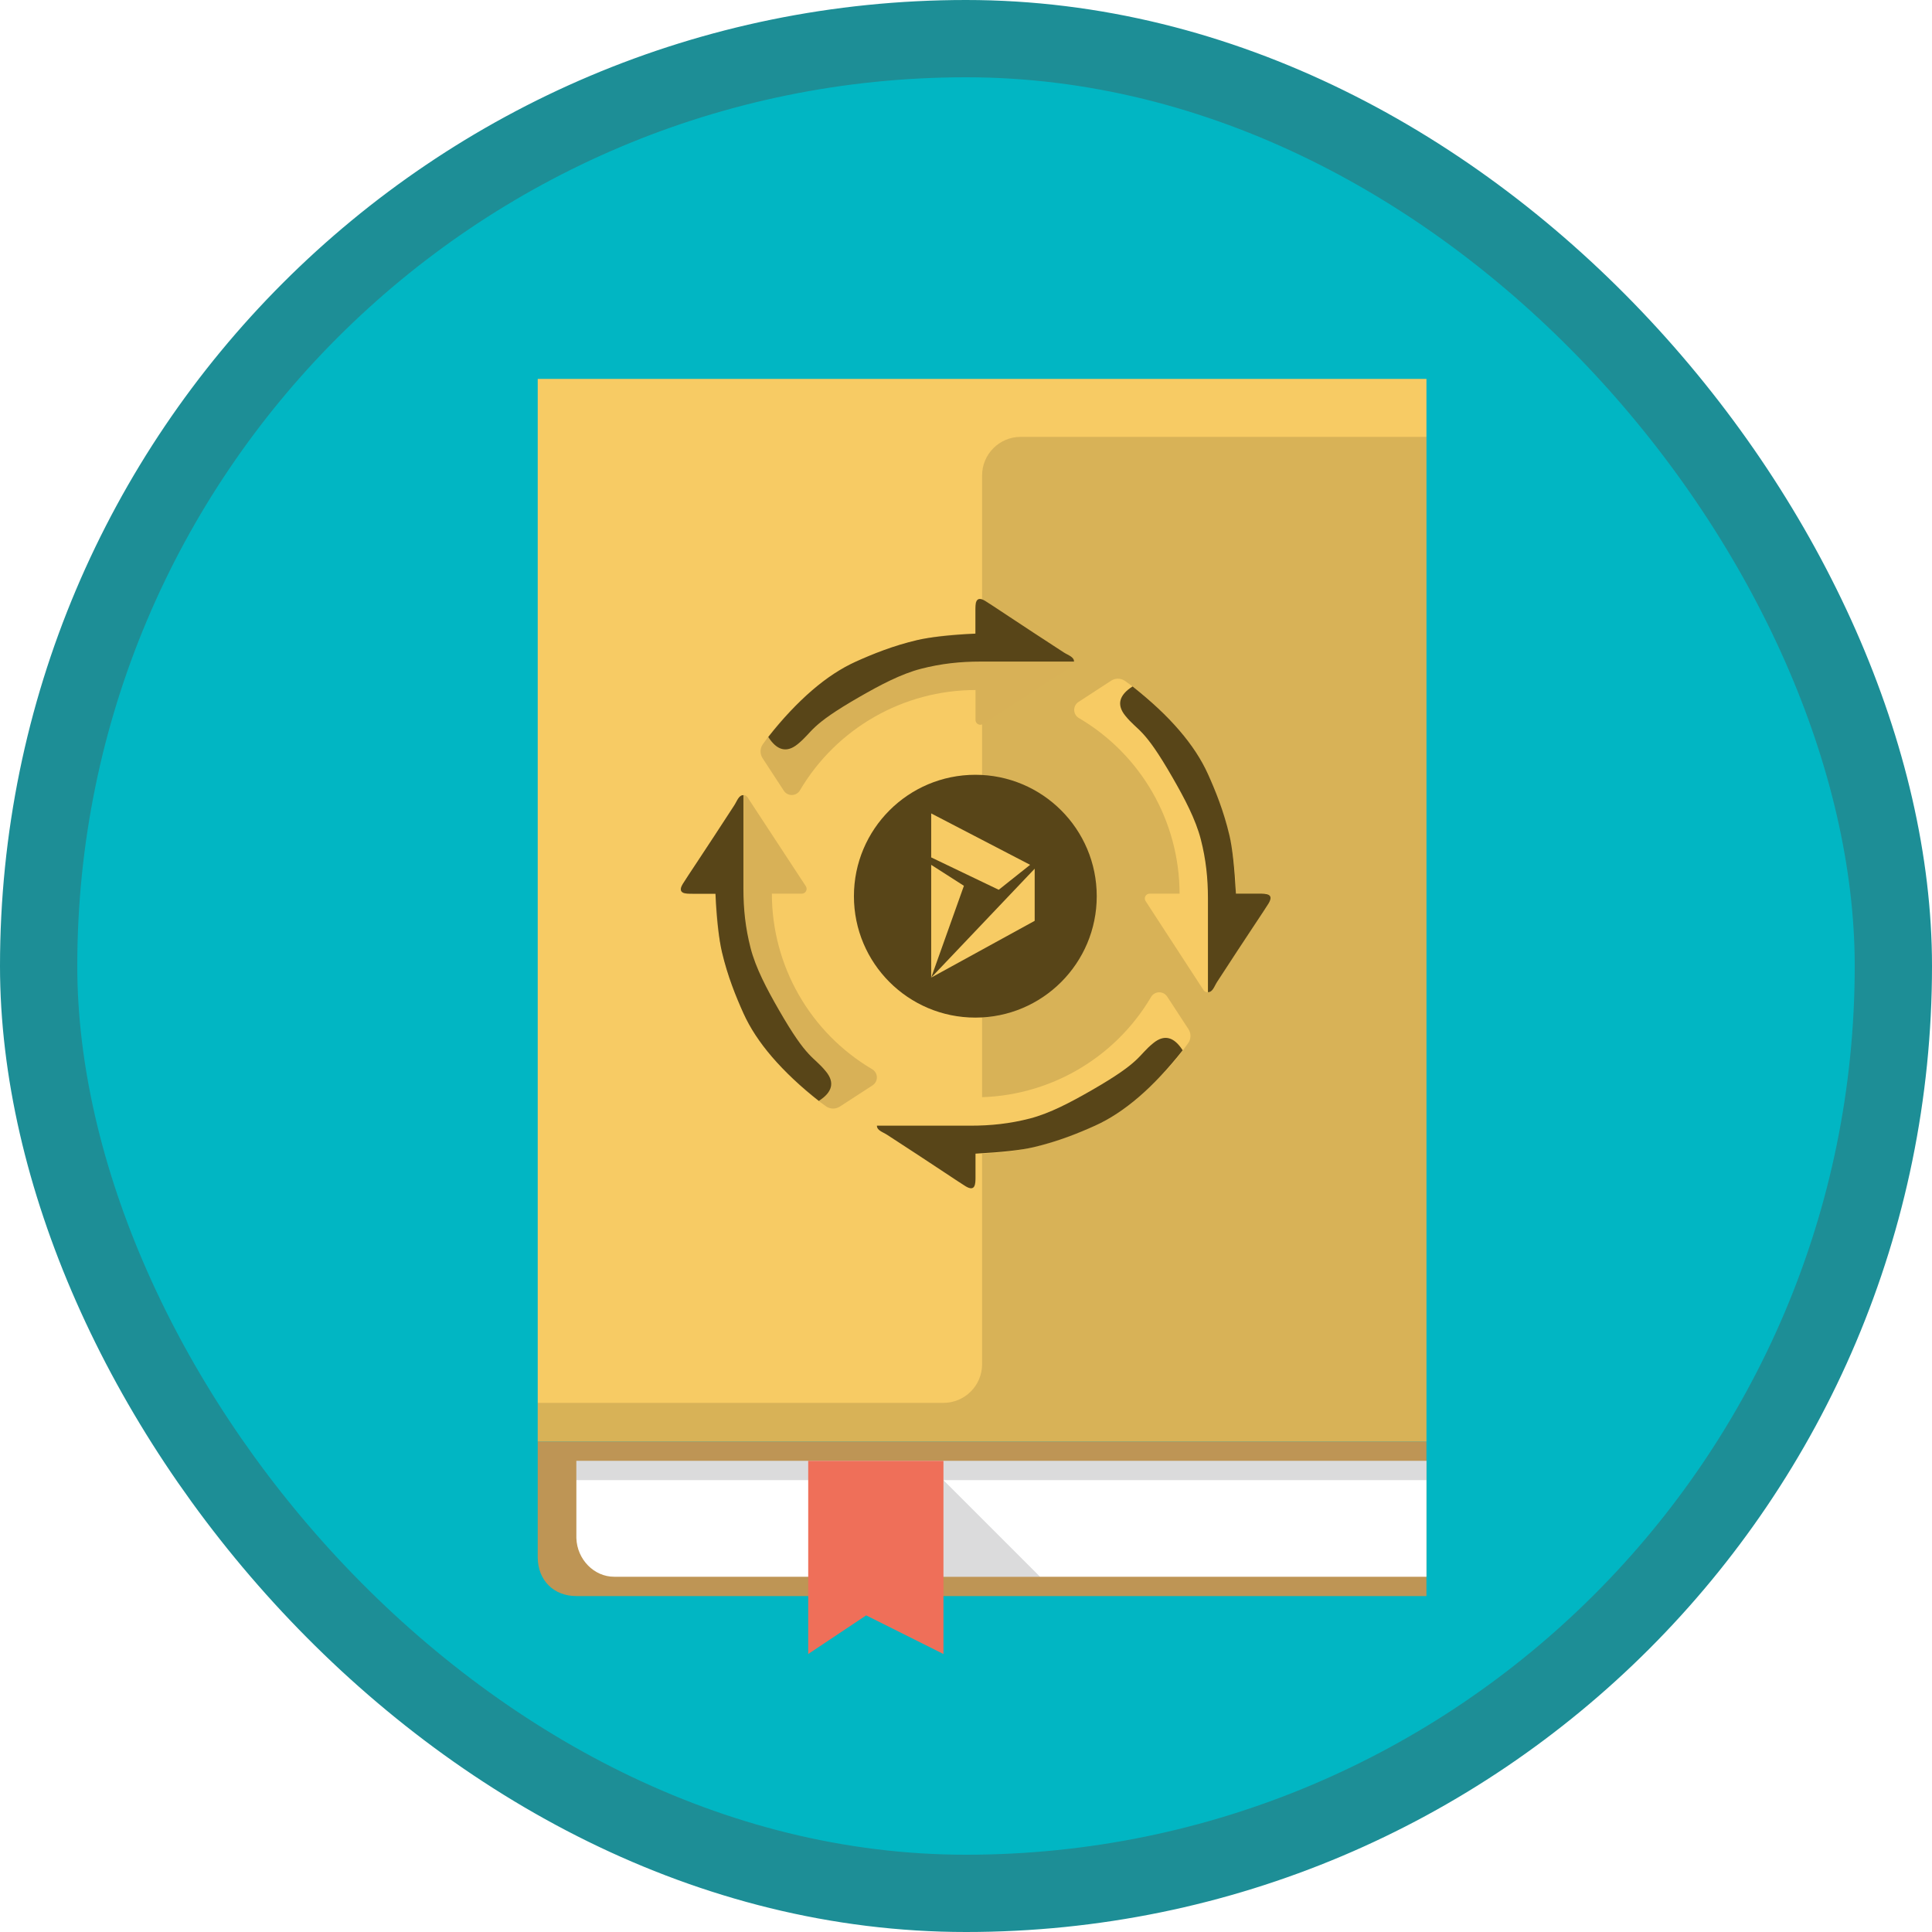 <?xml version="1.0" encoding="UTF-8"?>
<svg width="100px" height="100px" viewBox="0 0 100 100" version="1.1" xmlns="http://www.w3.org/2000/svg" xmlns:xlink="http://www.w3.org/1999/xlink">
    <!-- Generator: Sketch 53 (72520) - https://sketchapp.com -->
    <title>Use Lifecycle Services to design and plan implementation for Dynamics 365 for Finance and Operations/get-started-with-lifecycle-services-for-dynamics-365-for-finance-and-operations</title>
    <desc>Created with Sketch.</desc>
    <defs>
        <rect id="path-1" x="0" y="0" width="96" height="96" rx="48"></rect>
        <filter x="-8.5%" y="-6.0%" width="117.0%" height="111.9%" filterUnits="objectBoundingBox" id="filter-3">
            <feOffset dx="0" dy="2" in="SourceAlpha" result="shadowOffsetOuter1"></feOffset>
            <feColorMatrix values="0 0 0 0 0   0 0 0 0 0   0 0 0 0 0  0 0 0 0.098 0" type="matrix" in="shadowOffsetOuter1" result="shadowMatrixOuter1"></feColorMatrix>
            <feMerge>
                <feMergeNode in="shadowMatrixOuter1"></feMergeNode>
                <feMergeNode in="SourceGraphic"></feMergeNode>
            </feMerge>
        </filter>
    </defs>
    <g id="Badges" stroke="none" stroke-width="1" fill="none" fill-rule="evenodd">
        <g id="Use-Lifecycle-Services-to-design-and-plan-implementation-for-Dynamics-365-for-Finance-and-Operations" transform="translate(-50, -260)">
            <g id="Use-Lifecycle-Services-to-design-and-plan-implementation-for-Dynamics-365-for-Finance-and-Operations/get-started-with-lifecycle-services-for-dynamics-365-for-finance-and-operations" transform="translate(50, 260)">
                <g id="Mask" transform="translate(2, 2)">
                    <mask id="mask-2" fill="white">
                        <use xlink:href="#path-1"></use>
                    </mask>
                    <use id="BG" fill="#01B6C3" xlink:href="#path-1"></use>
                    <g id="Book" filter="url(#filter-3)" mask="url(#mask-2)">
                        <g transform="translate(25, 15)">
                            <path d="M0.833,55.612 L0.833,61.612 C0.84,62.807 1.671,63.615 2.833,63.612 L46.833,63.612 L46.833,55.612 L0.833,55.612 Z" id="Shape" fill="#BE9555" fill-rule="nonzero"></path>
                            <path d="M2.833,56.612 L2.833,60.612 C2.867,61.718 3.753,62.615 4.788,62.612 L46.833,62.612 L46.833,56.612 L2.833,56.612 Z" id="Shape" fill="#FFFFFF" fill-rule="nonzero"></path>
                            <polygon id="Shape" fill="#4F4D52" fill-rule="nonzero" opacity="0.2" points="2.833 56.612 2.833 57.612 46.833 57.612 46.833 56.612"></polygon>
                            <polygon id="Shape" fill="#4F4D52" fill-rule="nonzero" opacity="0.2" points="20.833 56.612 26.833 62.612 20.833 62.612"></polygon>
                            <polygon id="Shape" fill="#EF6F59" fill-rule="nonzero" points="21.833 66.612 17.833 64.612 14.833 66.612 14.833 56.612 21.833 56.612"></polygon>
                            <polygon id="Shape" fill="#F7CB64" fill-rule="nonzero" points="46.833 55.612 0.833 55.612 0.833 0.612 46.833 0.612"></polygon>
                            <path d="M23.833,51.612 C23.833,52.716 22.938,53.612 21.833,53.612 L0.833,53.612 L0.833,55.612 L46.833,55.612 L46.833,3.612 L25.833,3.612 C24.727,3.612 23.833,4.507 23.833,5.612 L23.833,51.612 Z" id="Fill-361" fill-opacity="0.127" fill="#000000" fill-rule="evenodd"></path>
                        </g>
                    </g>
                    <g id="lifecycle" mask="url(#mask-2)">
                        <g transform="translate(33, 29)">
                            <path d="M30.707,15.64 L27.709,20.247 C27.663,20.317 27.585,20.359 27.502,20.359 C27.418,20.359 27.34,20.317 27.294,20.247 L24.296,15.64 C24.246,15.564 24.242,15.466 24.285,15.386 C24.329,15.305 24.413,15.255 24.504,15.256 L26.054,15.256 C26.049,11.517 24.066,8.06 20.843,6.166 C20.697,6.081 20.605,5.927 20.6,5.758 C20.595,5.589 20.677,5.429 20.818,5.336 L22.504,4.238 C22.721,4.093 23.004,4.093 23.22,4.238 C26.815,6.755 28.957,10.867 28.959,15.256 L30.509,15.256 C30.598,15.259 30.679,15.31 30.72,15.39 C30.761,15.469 30.756,15.565 30.707,15.64 Z" id="Path" fill="#F7CB64" fill-rule="nonzero"></path>
                            <path d="M25.412,20.581 C25.319,20.439 25.158,20.356 24.988,20.361 C24.818,20.366 24.663,20.459 24.578,20.606 C22.68,23.821 19.225,25.794 15.492,25.796 L15.492,24.246 C15.492,24.154 15.442,24.07 15.362,24.027 C15.282,23.984 15.184,23.988 15.108,24.038 L10.501,27.057 C10.431,27.103 10.389,27.181 10.389,27.265 C10.389,27.349 10.431,27.427 10.501,27.473 L15.105,30.47 C15.181,30.522 15.28,30.528 15.361,30.484 C15.443,30.44 15.493,30.355 15.492,30.263 L15.492,28.713 C19.88,28.712 23.992,26.571 26.51,22.978 C26.655,22.761 26.655,22.478 26.51,22.262 L25.412,20.581 Z" id="Path" fill="#F7CB64" fill-rule="nonzero"></path>
                            <path d="M7.764,26.27 C7.98,26.416 8.263,26.416 8.48,26.27 L10.166,25.176 C10.309,25.082 10.392,24.922 10.387,24.752 C10.382,24.582 10.289,24.427 10.142,24.342 C6.927,22.443 4.954,18.989 4.952,15.256 L6.502,15.256 C6.593,15.256 6.678,15.206 6.721,15.126 C6.764,15.045 6.76,14.948 6.71,14.871 L3.69,10.265 C3.645,10.195 3.567,10.152 3.483,10.152 C3.399,10.152 3.321,10.195 3.275,10.265 L0.277,14.868 C0.225,14.945 0.22,15.043 0.264,15.125 C0.307,15.206 0.393,15.257 0.485,15.256 L2.035,15.256 C2.036,19.641 4.174,23.751 7.764,26.27 Z" id="Path" fill="#D8B157" fill-rule="nonzero"></path>
                            <path d="M15.877,0.041 C15.8,-0.009 15.703,-0.014 15.622,0.03 C15.542,0.073 15.492,0.157 15.492,0.249 L15.492,1.799 C11.104,1.8 6.993,3.94 4.475,7.534 C4.329,7.75 4.329,8.033 4.475,8.25 L5.572,9.93 C5.666,10.072 5.826,10.156 5.996,10.15 C6.166,10.145 6.321,10.053 6.406,9.905 C8.304,6.691 11.759,4.718 15.492,4.716 L15.492,6.266 C15.492,6.357 15.542,6.441 15.622,6.484 C15.703,6.528 15.8,6.524 15.877,6.473 L20.48,3.476 C20.55,3.43 20.593,3.352 20.593,3.268 C20.593,3.184 20.55,3.106 20.48,3.06 L15.877,0.041 Z" id="Path" fill="#D8B157" fill-rule="nonzero"></path>
                            <path d="M10.389,27.265 C10.389,27.512 10.688,27.589 10.921,27.74 C13.288,29.274 14.668,30.213 14.979,30.401 C15.492,30.71 15.492,30.266 15.492,29.904 C15.492,29.662 15.492,29.265 15.492,28.713 C16.854,28.641 17.858,28.53 18.504,28.378 C19.765,28.082 20.825,27.65 21.678,27.265 C23.187,26.585 24.699,25.285 26.215,23.363 C25.764,22.659 25.26,22.533 24.701,22.986 C23.862,23.665 24.131,23.922 21.493,25.437 C20.42,26.053 19.339,26.628 18.302,26.895 C17.264,27.162 16.28,27.265 15.238,27.265 C13.129,27.265 12.14,27.265 10.389,27.265 Z" id="Path-87" fill="#584518" fill-rule="evenodd"></path>
                            <path d="M-3.78,18.722 C-3.78,18.969 -3.481,19.046 -3.248,19.197 C-0.881,20.731 0.499,21.669 0.81,21.857 C1.323,22.167 1.323,21.723 1.323,21.36 C1.323,21.119 1.323,20.722 1.323,20.169 C2.685,20.098 3.689,19.986 4.335,19.835 C5.596,19.539 6.656,19.106 7.509,18.722 C9.018,18.042 10.53,16.741 12.045,14.819 C11.595,14.116 11.091,13.99 10.532,14.443 C9.693,15.122 9.962,15.379 7.324,16.894 C6.251,17.51 5.17,18.084 4.132,18.351 C3.095,18.618 2.111,18.722 1.069,18.722 C-1.04,18.722 -2.029,18.722 -3.78,18.722 Z" id="Path-87" fill="#584518" fill-rule="evenodd" transform="translate(4.132, 18.069) rotate(90) translate(-4.132, -18.069) "></path>
                            <path d="M4.766,4.549 C4.766,4.796 5.066,4.873 5.299,5.024 C7.665,6.558 9.045,7.496 9.357,7.684 C9.87,7.994 9.87,7.55 9.87,7.187 C9.87,6.946 9.87,6.549 9.87,5.996 C11.231,5.925 12.235,5.813 12.881,5.662 C14.143,5.366 15.202,4.933 16.056,4.549 C17.565,3.869 19.077,2.568 20.592,0.646 C20.142,-0.058 19.637,-0.183 19.078,0.269 C18.24,0.949 18.509,1.205 15.871,2.721 C14.798,3.337 13.717,3.911 12.679,4.178 C11.642,4.445 10.657,4.549 9.615,4.549 C7.507,4.549 6.517,4.549 4.766,4.549 Z" id="Path-87" fill="#584518" fill-rule="evenodd" transform="translate(12.679, 3.896) scale(-1, -1) translate(-12.679, -3.896) "></path>
                            <path d="M18.958,13.095 C18.958,13.343 19.258,13.419 19.491,13.57 C21.857,15.104 23.237,16.043 23.549,16.231 C24.061,16.54 24.061,16.097 24.061,15.734 C24.061,15.492 24.061,15.095 24.061,14.543 C25.423,14.471 26.427,14.36 27.073,14.208 C28.335,13.912 29.394,13.48 30.248,13.095 C31.756,12.416 33.269,11.115 34.784,9.193 C34.334,8.489 33.829,8.363 33.27,8.816 C32.431,9.495 32.7,9.752 30.062,11.267 C28.99,11.883 27.908,12.458 26.871,12.725 C25.834,12.992 24.849,13.095 23.807,13.095 C21.698,13.095 20.709,13.095 18.958,13.095 Z" id="Path-87" fill="#584518" fill-rule="evenodd" transform="translate(26.871, 12.443) scale(-1, -1) rotate(90) translate(-26.871, -12.443) "></path>
                            <g id="dynamics-icon" stroke-width="1" fill="none" fill-rule="evenodd" transform="translate(9.013, 9.073)">
                                <circle id="Oval" fill="#584518" fill-rule="nonzero" cx="6.47" cy="6.314" r="6.284"></circle>
                                <g id="Dynamics-icon" transform="translate(4.185, 2.029)" fill="#F7CB64">
                                    <polygon id="Path" points="0 8.499 1.694 3.747 0 2.662"></polygon>
                                    <polygon id="Path" points="5.357 5.56 5.357 2.862 0 8.499"></polygon>
                                    <polygon id="Path" points="0 0 0 2.277 3.496 3.953 5.121 2.661"></polygon>
                                </g>
                            </g>
                        </g>
                    </g>
                </g>
                <g id="Dynamic-Border" stroke="#1D8E96" stroke-width="4">
                    <rect id="Azure-Border" x="2" y="2" width="96" height="96" rx="48"></rect>
                </g>
            </g>
        </g>
    </g>
</svg>